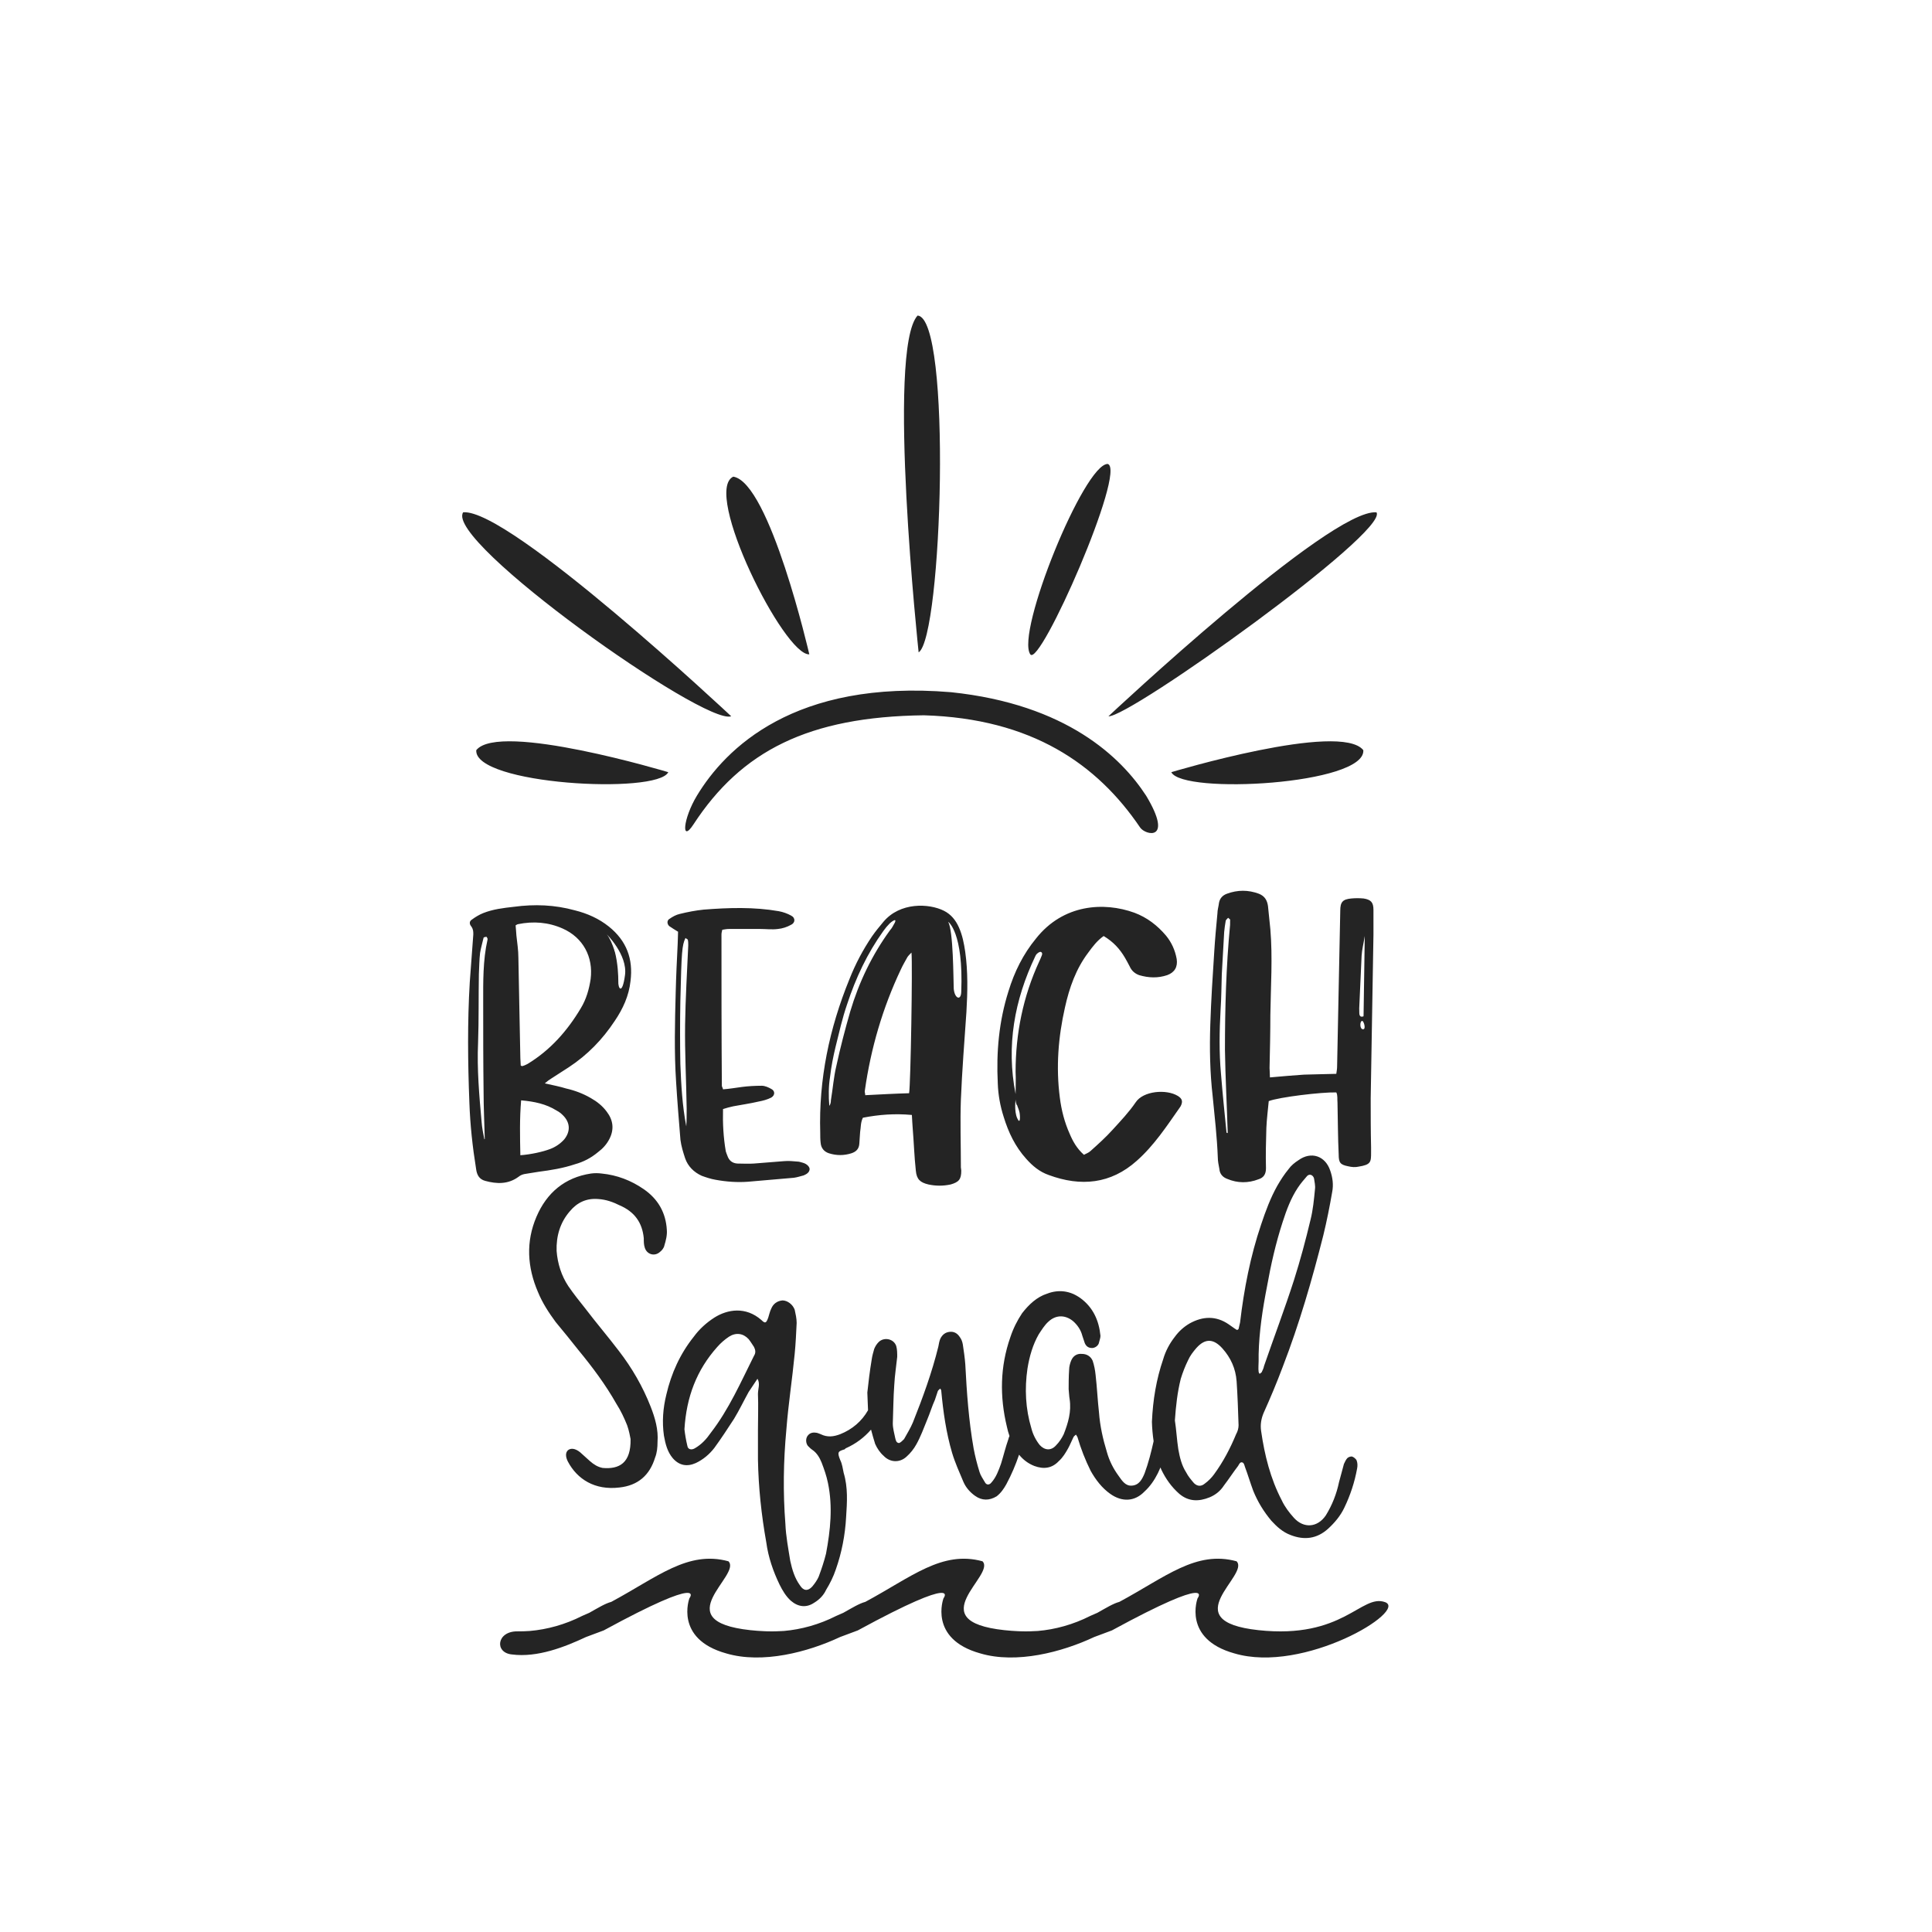 <?xml version="1.0" encoding="utf-8"?>
<!-- Generator: Adobe Illustrator 21.0.0, SVG Export Plug-In . SVG Version: 6.00 Build 0)  -->
<svg version="1.1" id="Calque_2" xmlns="http://www.w3.org/2000/svg" xmlns:xlink="http://www.w3.org/1999/xlink" x="0px" y="0px"
	 viewBox="0 0 600 600" style="enable-background:new 0 0 600 600;" xml:space="preserve">
<style type="text/css">
	.st0{fill:#242424;}
</style>
<path class="st0" d="M430.12,497.55c-7.37-2.61-12.91,11.57-39.29,8.71c-26.38-2.85-2.54-17.11-6.81-21.39
	c-12.59-3.44-22.07,4.91-36.38,12.6c-1.99,0.54-4.13,1.89-6.84,3.4c-0.71,0.32-1.44,0.64-2.17,0.95c-5.35,2.72-10.96,4.23-16.3,4.69
	c-1.69,0.12-3.49,0.16-5.42,0.1c-0.21-0.01-0.42-0.02-0.62-0.03c-0.04,0-0.07,0-0.11,0c-1.36-0.06-2.76-0.16-4.25-0.32
	c-26.38-2.85-2.54-17.11-6.81-21.39c-12.59-3.44-22.07,4.91-36.38,12.6c-1.99,0.54-4.13,1.89-6.84,3.4
	c-0.71,0.32-1.44,0.64-2.17,0.95c-5.35,2.72-10.96,4.23-16.3,4.69c-1.69,0.12-3.49,0.16-5.42,0.1c-0.21-0.01-0.42-0.02-0.62-0.03
	c-0.04,0-0.07,0-0.11,0c-1.36-0.06-2.76-0.16-4.25-0.32c-26.38-2.85-2.54-17.11-6.81-21.39c-12.59-3.44-22.07,4.91-36.38,12.6
	c-1.99,0.54-4.13,1.89-6.84,3.4c-0.71,0.32-1.44,0.64-2.17,0.95c-5.35,2.72-10.96,4.23-16.3,4.69c-1.22,0.09-2.51,0.13-3.85,0.12
	c-6.43-0.07-7.2,6.63-1.72,7.17c7.94,1.05,16.53-2.36,23.03-5.41c1.76-0.66,3.59-1.34,5.49-2.05c32.56-17.71,26.62-9.98,26.62-9.98
	s-4.75,12.6,11.41,17.11c11.22,3.33,25.38-0.38,35.39-5.08c1.76-0.66,3.59-1.34,5.49-2.05c32.56-17.71,26.62-9.98,26.62-9.98
	s-4.75,12.6,11.41,17.11c11.22,3.33,25.38-0.38,35.39-5.08c1.76-0.66,3.59-1.34,5.49-2.05c32.56-17.71,26.62-9.98,26.62-9.98
	s-4.75,12.6,11.41,17.11C404.93,519.89,437.49,500.17,430.12,497.55z"/>
<path class="st0" d="M206.32,386.82c-0.15,0.76-0.76,1.52-1.37,1.98c-1.67,1.52-4.11,0.76-4.72-1.37c-0.3-0.91-0.3-1.83-0.3-2.89
	c-0.46-4.87-2.89-8.22-7.45-10.19c-2.13-1.06-4.26-1.83-6.69-1.98c-3.65-0.3-6.54,1.06-8.82,3.8c-3.04,3.5-4.26,7.76-4.11,12.32
	c0.3,3.96,1.52,7.76,3.65,10.95c1.67,2.43,3.5,4.72,5.32,7c3.35,4.41,7,8.67,10.35,13.08c4.11,5.32,7.45,11.11,9.89,17.34
	c1.37,3.5,2.43,7.15,2.13,10.95c0,1.67-0.15,3.35-0.76,4.87c-1.67,5.48-5.32,8.67-11.11,9.28c-7.61,0.91-13.08-2.59-15.97-8.06
	c-0.76-1.52-0.76-2.74,0-3.5c0.91-0.76,2.28-0.61,3.8,0.61c1.06,0.91,1.98,1.83,3.04,2.74c1.22,1.07,2.43,1.83,3.96,2.13
	c5.17,0.46,8.82-1.52,8.67-8.98c-0.15-0.76-0.46-2.59-1.06-4.26c-0.91-2.28-1.98-4.56-3.35-6.69c-3.35-5.93-7.45-11.41-11.71-16.58
	c-2.43-3.04-4.72-5.93-7.15-8.82c-2.13-2.89-4.11-5.93-5.48-9.28c-3.35-7.76-3.8-15.67-0.46-23.43c3.19-7.45,8.82-12.17,16.89-13.39
	c1.06-0.15,2.28-0.15,3.35,0c4.72,0.46,9.13,2.13,13.08,4.87c4.41,3.04,6.85,7.3,7.15,12.63
	C207.23,383.62,206.78,385.3,206.32,386.82z M421.47,456.02c-0.76,4.26-2.13,8.37-3.96,12.17c-1.22,2.59-3.04,4.72-5.02,6.54
	c-3.5,3.19-7.45,3.65-11.71,1.98c-2.43-0.91-4.26-2.59-5.93-4.41c-2.43-2.89-4.26-5.93-5.63-9.28c-0.91-2.43-1.67-5.02-2.59-7.46
	c-0.15-0.46-0.3-1.22-0.76-1.37c-0.76-0.3-1.07,0.61-1.37,1.07c-1.52,1.98-2.89,4.11-4.41,6.09c-1.07,1.67-2.59,2.89-4.41,3.65
	c-3.35,1.37-6.54,1.37-9.43-1.07c-2.43-2.13-4.26-4.72-5.63-7.61c-0.08-0.2-0.14-0.39-0.22-0.59c-0.27,0.61-0.54,1.22-0.83,1.82
	c-1.07,2.13-2.43,4.11-4.11,5.63c-3.04,3.19-7,3.35-10.65,0.76c-2.59-1.83-4.56-4.41-6.09-7.15c-1.67-3.35-3.04-6.85-4.11-10.5
	c-0.15-0.3-0.3-0.46-0.46-0.76c-0.3,0.3-0.61,0.46-0.76,0.76c-0.61,1.22-1.07,2.43-1.67,3.5c-0.76,1.37-1.67,2.89-2.89,3.96
	c-2.13,2.28-4.72,2.59-7.61,1.52c-1.95-0.76-3.51-1.98-4.74-3.5c-1.05,3.12-2.34,6.16-3.93,9.13c-0.76,1.37-1.67,2.74-3.04,3.8
	c-2.28,1.37-4.56,1.37-6.69-0.15c-1.52-1.07-2.89-2.59-3.65-4.41c-1.22-2.89-2.59-5.93-3.5-8.98c-1.83-6.24-2.74-12.63-3.35-19.17
	c0-0.3-0.15-0.46-0.3-0.76c-0.15,0.15-0.61,0.46-0.76,0.76c-0.3,0.91-0.61,1.83-0.91,2.74c-0.91,1.98-1.52,4.11-2.43,6.24
	c-1.06,2.59-1.98,5.17-3.35,7.61c-0.76,1.37-1.83,2.74-3.04,3.8c-2.13,1.98-5.17,1.83-7.15-0.3c-1.06-0.91-1.98-2.28-2.59-3.65
	c-0.45-1.44-0.89-2.94-1.28-4.45c-2.09,2.4-4.66,4.39-7.89,5.82c-0.15,0.15-0.15,0.15-0.3,0.3c-1.98,0.61-2.43,0.76-1.37,3.35
	c0.61,1.22,0.76,2.59,1.06,3.96c1.37,4.56,1.06,9.13,0.76,13.69c-0.3,5.63-1.37,11.11-3.19,16.28c-0.76,2.28-1.83,4.41-3.04,6.39
	c-0.76,1.67-2.13,3.04-3.65,3.95c-2.43,1.67-5.02,1.37-7.3-0.61c-1.52-1.37-2.59-3.19-3.5-5.02c-1.98-4.11-3.5-8.52-4.11-13.08
	c-1.52-8.52-2.43-17.04-2.59-25.71c0-3.04,0-6.09,0-9.13c0-3.8,0.15-7.61,0-11.26c0-1.67,0.76-3.19-0.15-4.72
	c-0.91,1.37-1.83,2.74-2.74,4.11c-1.52,2.74-2.89,5.63-4.56,8.37c-1.98,3.04-3.96,6.08-6.08,8.98c-1.52,1.98-3.5,3.65-5.78,4.72
	c-2.74,1.22-5.17,0.76-7.15-1.52c-1.67-1.98-2.28-4.41-2.74-7c-0.61-4.26-0.3-8.52,0.76-12.78c1.52-6.54,4.26-12.63,8.52-17.95
	c1.67-2.28,3.8-4.26,6.39-5.93c4.11-2.59,9.74-3.5,14.6,0.76c1.22,1.22,1.52,0.91,2.13-0.76c0.3-0.91,0.46-1.83,0.91-2.74
	c0.61-1.52,1.83-2.43,3.5-2.59c1.52,0,3.19,1.22,3.8,2.89c0.3,1.37,0.61,2.74,0.61,4.11c-0.15,3.19-0.3,6.39-0.61,9.58
	c-0.76,7.91-1.98,15.67-2.59,23.58c-0.91,9.74-1.06,19.47-0.3,29.21c0.15,3.8,0.91,7.76,1.52,11.56c0.61,2.74,1.37,5.32,3.04,7.61
	c1.06,1.67,2.43,1.83,3.8,0.3c0.76-0.91,1.52-1.98,1.98-3.04c0.91-2.43,1.67-4.72,2.28-7.15c1.37-7.3,2.13-14.6,0.61-21.91
	c-0.46-2.28-1.22-4.41-1.98-6.39c-0.61-1.52-1.52-3.04-2.89-3.95c-0.46-0.3-0.91-0.76-1.37-1.22c-0.61-0.76-0.76-2.13-0.15-3.04
	c0.61-0.91,1.52-1.22,2.59-1.06c0.46,0,1.07,0.3,1.52,0.46c2.13,1.07,4.11,0.76,6.09,0c3.68-1.47,6.65-3.96,8.63-7.43
	c-0.09-1.64-0.12-3.42-0.22-5.5c0.3-2.89,0.76-6.69,1.37-10.34c0.15-1.06,0.46-2.13,0.76-3.19c0.3-0.76,0.76-1.52,1.37-2.13
	c1.67-1.67,4.72-1.06,5.48,1.22c0.3,1.06,0.3,2.28,0.3,3.35c-0.3,2.89-0.76,5.78-0.91,8.67c-0.3,3.95-0.3,8.06-0.46,12.02
	c0,1.52,0.46,3.04,0.76,4.56c0.15,0.61,0.3,1.52,1.22,1.52c0.46-0.15,1.06-0.76,1.52-1.22c0.91-1.67,1.98-3.35,2.74-5.17
	c3.04-7.61,5.93-15.52,7.91-23.58c0.15-0.91,0.3-1.67,0.61-2.43c0.61-1.22,1.52-1.98,2.89-2.13c1.37-0.15,2.43,0.46,3.19,1.67
	c0.46,0.61,0.76,1.37,0.91,2.28c0.3,1.98,0.61,4.11,0.76,6.09c0.46,8.82,1.06,17.5,2.59,26.17c0.46,2.43,1.07,4.87,1.83,7.3
	c0.3,1.06,1.06,2.13,1.67,3.19c0.46,0.91,1.37,0.91,1.98,0.15c1.52-1.67,2.28-3.8,3.04-5.93c0.76-2.43,1.37-5.02,2.28-7.61
	c0.06-0.32,0.19-0.65,0.34-0.96c-0.33-0.94-0.61-1.89-0.8-2.84c-2.28-9.43-2.13-18.71,1.06-27.84c0.91-2.74,2.13-5.17,3.65-7.45
	c2.13-2.74,4.56-5.02,7.76-6.08c3.65-1.37,7.15-0.91,10.34,1.37c3.96,2.89,5.78,7,6.24,11.71c0,0.76-0.3,1.37-0.46,2.13
	c-0.15,0.91-1.22,1.67-2.13,1.67c-1.06,0-1.83-0.46-2.28-1.52c-0.3-0.76-0.46-1.52-0.76-2.28c-0.46-1.83-1.52-3.35-2.89-4.56
	c-2.43-1.98-5.32-1.98-7.61,0.15c-1.22,1.07-2.13,2.59-3.04,3.96c-1.83,3.19-2.89,6.85-3.5,10.65c-0.91,6.24-0.61,12.48,1.22,18.56
	c0.46,1.83,1.37,3.65,2.59,5.17c1.52,1.67,3.5,1.83,5.02,0.15c1.07-1.07,1.83-2.28,2.43-3.5c1.37-3.5,2.43-7,1.83-10.95
	c-0.15-0.76-0.15-1.67-0.3-3.04c0-1.67,0-3.8,0.15-6.09c0-0.91,0.3-1.98,0.61-2.74c0.61-1.52,1.83-2.28,3.35-2.13
	c1.52,0,2.74,0.76,3.35,2.13c0.46,1.37,0.76,2.89,0.91,4.41c0.46,3.96,0.61,7.76,1.06,11.71c0.3,4.11,1.22,8.22,2.43,12.17
	c0.76,2.74,1.98,5.17,3.65,7.45c1.07,1.52,2.13,3.19,4.11,3.04c2.28-0.15,3.19-1.98,3.96-3.8c1.22-3.31,2.05-6.61,2.81-10
	c-0.3-2.01-0.47-4.01-0.53-5.99c0.3-6.85,1.37-13.24,3.5-19.47c0.76-2.59,1.98-4.87,3.65-7c1.22-1.67,2.74-3.04,4.56-4.11
	c4.11-2.28,8.22-2.43,12.17,0.3c0.91,0.61,1.67,1.22,2.43,1.67c0.15,0.15,0.61-0.15,0.61-0.3c0.15-0.61,0.3-1.37,0.46-1.98
	c1.22-10.34,3.19-20.54,6.54-30.43c1.37-4.11,2.89-8.22,5.02-12.02c1.06-1.83,2.13-3.5,3.5-5.17c0.76-1.06,1.83-1.98,3.04-2.74
	c3.96-2.89,8.37-1.37,9.89,3.19c0.76,2.13,1.06,4.41,0.61,6.69c-0.76,4.41-1.67,8.98-2.74,13.39c-3.5,13.84-7.46,27.54-12.63,40.92
	c-1.83,4.87-3.8,9.58-5.93,14.3c-0.76,1.83-1.06,3.65-0.76,5.63c1.07,7.45,2.89,14.76,6.39,21.45c0.91,1.98,2.28,3.8,3.8,5.48
	c3.04,3.35,7.3,3.04,9.89-0.76c1.98-3.19,3.35-6.69,4.11-10.34c0.46-1.83,1.07-3.8,1.52-5.63c0.3-0.61,0.61-1.37,1.07-1.83
	c0.3-0.3,1.06-0.61,1.52-0.46c0.46,0.15,1.22,0.76,1.37,1.22C421.62,454.35,421.62,455.26,421.47,456.02z M234.16,418.31
	c-0.61-0.91-1.06-1.67-1.67-2.43c-1.67-1.83-3.96-2.13-6.09-0.76c-1.37,0.91-2.59,1.98-3.65,3.19c-6.39,7.15-9.58,15.52-10.19,25.56
	c0.15,1.37,0.46,3.35,0.91,5.17c0.15,1.07,1.22,1.37,2.28,0.76c2.13-1.22,3.65-2.89,5.02-4.87c5.63-7.3,9.28-15.67,13.39-23.88
	C234.77,420.13,234.62,419.22,234.16,418.31z M384.65,442.64c-0.15-4.56-0.3-9.13-0.61-13.69c-0.3-3.96-1.83-7.3-4.41-10.19
	c-2.74-3.04-5.32-3.19-8.06-0.15c-1.06,1.22-1.98,2.43-2.59,3.8c-0.91,1.83-1.67,3.8-2.28,5.78c-1.07,4.26-1.52,8.52-1.83,12.93
	c0.46,2.89,0.61,6.09,1.07,8.98c0.46,2.59,1.06,5.02,2.43,7.15c0.61,1.22,1.52,2.28,2.43,3.35c1.07,1.06,2.28,1.06,3.35,0.15
	c1.06-0.76,2.13-1.83,2.89-2.89c2.89-3.95,5.02-8.06,6.85-12.47C384.35,444.61,384.65,443.55,384.65,442.64z M391.19,426.66
	c0.15-0.15,0.46-0.3,0.61-0.46c0.3-0.61,0.61-1.22,0.76-1.98c3.04-8.82,6.39-17.65,9.28-26.62c1.98-6.24,3.65-12.47,5.17-18.86
	c0.76-3.04,1.06-6.24,1.37-9.43c0.15-1.07-0.15-2.28-0.3-3.35c-0.3-1.06-1.37-1.52-2.13-0.76c-1.06,1.22-1.98,2.28-2.89,3.65
	c-2.13,3.19-3.5,6.85-4.72,10.65c-2.13,6.54-3.65,13.24-4.87,20.08c-1.37,7-2.43,14-2.59,20.99c0,0.76,0,1.52,0,2.13
	c0,1.07-0.15,2.28,0,3.35C390.89,426.21,391.04,426.51,391.19,426.66z"/>
<path class="st0" d="M189.07,287.74c-3.07-2.45-6.62-4.05-10.55-5.03c-6.26-1.72-12.51-1.96-18.89-1.1
	c-3.31,0.37-6.5,0.74-9.57,1.96c-1.23,0.49-2.45,1.23-3.43,1.96c-0.86,0.49-0.98,1.35-0.25,2.21c0.61,0.86,0.61,1.59,0.61,2.45
	c-0.37,4.91-0.74,9.81-1.1,14.84c-0.74,12.39-0.61,24.9-0.12,37.41c0.25,6.99,0.98,13.74,2.09,20.61c0.24,1.84,0.98,3.19,2.82,3.68
	c3.56,0.98,7.11,1.1,10.3-1.23c0.74-0.61,1.47-0.86,2.45-0.98c1.23-0.24,2.58-0.37,3.8-0.61c3.8-0.49,7.61-1.1,11.28-2.33
	c2.7-0.74,5.03-1.96,7.24-3.8c1.47-1.1,2.7-2.45,3.56-4.17c1.47-2.94,1.1-5.77-0.86-8.34c-1.35-1.84-3.07-3.19-5.03-4.29
	c-2.33-1.35-4.91-2.33-7.61-2.94c-1.96-0.61-3.93-0.98-6.62-1.59c0.86-0.74,1.35-1.1,1.96-1.47c1.84-1.23,3.68-2.33,5.52-3.56
	c5.77-3.8,10.43-8.59,14.23-14.35c2.58-3.8,4.42-7.85,4.91-12.39C196.68,297.8,194.59,292.16,189.07,287.74z M151.41,291.79
	c-1.47,6.5-1.35,13.13-1.35,19.63c0,9.2,0,18.4,0.12,27.6c0,4.91,0.25,9.81,0.37,14.72c0,0-0.12,0-0.12,0.12
	c-0.37-1.84-0.74-3.68-0.86-5.4c-0.74-8.22-1.47-16.44-1.1-24.66c0.25-7.11,0.12-14.23,0.25-21.34c0.12-2.21,0.12-4.42,0.37-6.5
	c0.25-1.59,0.74-3.19,1.1-4.78c0.12-0.12,0.61-0.25,0.86-0.25c0.12,0,0.25,0.37,0.37,0.61
	C151.41,291.55,151.41,291.67,151.41,291.79z M172.88,344.91c0.74,0.37,1.35,0.86,1.84,1.35c2.33,2.21,2.58,5.03,0.49,7.61
	c-1.23,1.35-2.7,2.33-4.29,2.94c-2.21,0.86-6.01,1.72-9.32,1.96c-0.12-5.77-0.25-11.28,0.24-17.05
	C165.89,342.08,169.57,342.82,172.88,344.91z M183.43,304.06c-0.49,3.19-1.35,6.26-3.07,9.08c-4.17,6.99-9.45,13-16.56,17.3
	c-0.49,0.24-0.98,0.49-1.47,0.61c-0.12,0.12-0.25,0-0.61-0.12c0-0.74-0.12-1.59-0.12-2.33c-0.25-10.43-0.37-20.85-0.61-31.16
	c0-2.33-0.37-4.66-0.61-6.87c-0.12-1.1-0.12-2.21-0.25-3.19c0.37-0.24,0.61-0.37,0.74-0.37c4.78-0.98,9.45-0.61,13.86,1.35
	C181.1,291.18,184.29,297.19,183.43,304.06z M194.1,302.83c-0.86,6.38-2.21,4.17-2.08,1.84c0-1.59-0.12-5.52-1.1-9.2
	c-0.12-0.12-0.12-0.12-0.12-0.12v-0.12c0-0.07,0-0.12,0-0.12c-0.61-1.84-1.35-3.68-2.33-4.91
	C188.21,289.95,194.96,296.45,194.1,302.83z M249.32,361.1c-0.49-0.12-1.1-0.37-1.72-0.37c-1.35-0.12-2.7-0.25-4.17-0.12
	c-3.07,0.25-6.13,0.49-9.32,0.74c-1.72,0.12-3.43,0-5.15,0c-1.59-0.12-2.58-0.98-3.07-2.45c-0.12-0.37-0.37-0.86-0.49-1.35
	c-0.74-4.29-0.98-8.71-0.86-13.12c1.1-0.37,2.09-0.61,3.19-0.86c2.58-0.49,5.27-0.86,7.85-1.47c1.35-0.25,2.7-0.61,3.93-1.23
	c1.23-0.74,1.23-2.09,0-2.7c-0.86-0.49-1.96-0.98-2.94-0.98c-2.09,0-4.17,0.12-6.13,0.37c-1.96,0.25-3.93,0.61-5.89,0.74
	c-0.12-0.49-0.37-0.86-0.37-1.1c-0.12-15.7-0.12-31.28-0.12-46.98c0-0.49,0.12-0.86,0.25-1.47c0.74-0.12,1.35-0.25,2.09-0.25
	c3.19,0,6.5,0,9.69,0c1.84,0,3.68,0.25,5.52,0c1.35-0.12,2.82-0.61,3.93-1.23c1.47-0.61,1.59-2.21,0.12-2.94
	c-1.1-0.61-2.45-1.1-3.8-1.35c-7.73-1.35-15.58-1.1-23.31-0.49c-2.45,0.25-5.03,0.74-7.48,1.35c-1.1,0.25-2.21,0.86-3.07,1.47
	c-0.98,0.49-0.86,1.72-0.12,2.33c0.86,0.61,1.72,1.1,2.7,1.72c0,1.35-0.12,2.58-0.12,3.8c-0.25,5.03-0.49,10.06-0.61,14.96
	c-0.25,9.32-0.49,18.65,0.12,27.84c0.37,6.01,0.86,12.02,1.35,18.03c0.25,1.96,0.86,3.93,1.47,5.77c0.86,2.45,2.7,4.29,5.15,5.4
	c1.35,0.49,2.82,0.98,4.29,1.23c3.31,0.61,6.75,0.86,10.06,0.61c4.78-0.37,9.45-0.86,14.23-1.23c0.98-0.12,2.09-0.49,3.07-0.74
	c0.86-0.37,1.72-0.86,1.84-1.84C251.52,362.45,250.67,361.47,249.32,361.1z M213.25,344.29c0,1.84,0,3.68-0.12,5.52
	c-1.23-6.38-1.59-12.88-1.84-19.38c-0.12-6.5-0.12-13,0-19.5c0.37-15.46,0.49-17.3,1.59-19.63c0.25,0.25,0.74,0.37,0.74,0.61
	c0.12,0.49,0.12,1.1,0.12,1.72c-0.37,8.22-0.86,16.44-0.98,24.66C212.64,326.87,213.13,335.58,213.25,344.29z M297.79,287.99
	c-0.98-2.21-2.45-4.05-4.66-5.15c-4.66-2.33-13.62-2.7-18.77,3.43c-1.23,1.47-2.45,2.94-3.56,4.54c-2.82,4.17-5.15,8.59-6.99,13.25
	c-6.26,15.33-9.57,31.16-9.08,47.72c0,1.1,0,2.09,0.12,3.07c0.12,1.72,1.1,2.82,2.58,3.31c2.33,0.74,4.66,0.74,6.99,0
	c1.47-0.49,2.33-1.35,2.45-2.94c0.12-1.23,0.12-2.45,0.25-3.68c0.25-1.47,0.12-2.94,0.86-4.42c5.03-0.98,9.94-1.35,15.21-0.86
	c0.12,1.59,0.12,2.82,0.25,4.05c0.37,4.42,0.49,8.83,0.98,13.25c0.25,2.7,1.35,3.68,3.93,4.29c2.33,0.49,4.54,0.49,6.87,0
	c2.58-0.74,3.31-1.6,3.31-4.29c0-0.37-0.12-0.74-0.12-0.98c0-7.11-0.25-14.11,0-21.1c0.37-9.08,1.1-18.15,1.72-27.23
	c0.37-6.26,0.49-12.51-0.37-18.64C299.38,293.02,298.89,290.44,297.79,287.99z M264.05,314.12c-1.59,5.52-3.07,11.16-4.29,16.81
	c-0.86,3.56-1.1,7.11-1.72,10.79c0,0.61-0.12,1.23-0.49,1.72c-0.25-3.07-0.25-6.01,0.24-9.08c0.37-3.19,0.98-6.26,1.72-9.32
	c1.1-4.42,2.08-8.83,3.56-13.13c2.7-8.22,6.26-15.82,11.29-22.82c0.61-0.86,1.23-1.59,1.96-2.33c0.25-0.25,2.33-1.96,1.59-0.25
	c-0.61,1.1-0.98,1.84-1.47,2.33C270.8,296.58,266.75,305.04,264.05,314.12z M282.33,339.51c-4.42,0.12-8.83,0.37-13.62,0.61
	c0-0.61-0.25-0.98-0.12-1.47c1.84-13,5.52-25.64,11.16-37.54c0.61-1.35,1.35-2.58,2.09-3.93c0.25-0.37,0.49-0.61,1.23-1.35
	C283.43,299.4,282.82,336.81,282.33,339.51z M298.52,308.11c-0.12,2.82-2.09,1.96-2.33-1.1c-0.12-3.07-0.12-17.91-1.72-20.73
	C294.47,286.27,299.26,289.46,298.52,308.11z M365.82,340.37c-3.56-2.21-10.79-1.59-13.12,1.96c-2.09,3.07-4.66,5.77-7.11,8.46
	c-2.09,2.33-4.54,4.54-6.87,6.62c-0.61,0.61-1.47,0.86-2.09,1.23c-2.21-1.96-3.43-4.17-4.42-6.5c-1.6-3.56-2.58-7.36-3.07-11.28
	c-1.23-9.45-0.49-18.77,1.59-27.97c1.35-6.13,3.43-12.02,7.24-17.05c1.35-1.84,2.7-3.68,4.78-5.15c3.07,1.84,5.03,4.05,6.62,6.75
	c0.49,0.86,0.98,1.72,1.47,2.7c0.61,1.35,1.59,2.21,2.94,2.7c2.94,0.86,5.77,0.98,8.71,0c2.33-0.86,3.31-2.58,2.94-5.03
	c-0.49-2.7-1.59-5.15-3.31-7.24c-2.7-3.19-5.89-5.64-9.81-7.11c-9.45-3.43-22.08-2.7-30.54,7.97c-4.05,4.91-6.75,10.43-8.59,16.44
	c-2.94,9.32-3.8,18.77-3.31,28.58c0.12,3.56,0.74,6.99,1.84,10.43c1.47,4.78,3.56,9.2,6.99,13c1.96,2.21,4.17,4.05,6.99,5.03
	c9.94,3.68,19.26,2.82,27.35-4.42c5.4-4.78,9.32-10.79,13.37-16.56c0.12-0.12,0.12-0.25,0.25-0.37
	C367.41,342.08,367.17,341.23,365.82,340.37z M315.89,347.24c-0.98-2.21-0.49-5.77-0.49-5.77c0,0.49,0.12,1.1,0.37,1.72h0.12
	c0,0.12,0,0.12,0,0.12c0.25,0.74,0.61,1.47,0.74,2.21C316.87,346.87,316.87,349.44,315.89,347.24z M323.5,296.82
	c-0.25,0.61-0.49,1.23-0.74,1.72c-5.03,10.92-7.36,22.45-7.36,34.35c0.12,2.33,0,4.54,0,6.87c-2.94-14.96-0.37-29.19,6.13-42.81
	c0.12-0.25,0.25-0.49,0.37-0.61c0.37-0.37,0.86-0.74,1.23-0.74C323.74,295.72,323.74,296.33,323.5,296.82z M426.54,282.59
	c0-2.33-0.74-3.19-3.07-3.56c-1.23-0.12-2.58-0.12-3.8,0c-2.7,0.25-3.44,1.1-3.44,3.8c-0.37,16.07-0.61,32.26-0.98,48.33
	c0,0.74-0.12,1.47-0.25,2.33c-3.43,0.12-6.75,0.12-10.06,0.25c-3.31,0.25-6.75,0.49-10.55,0.86c0-1.23-0.12-2.09-0.12-2.94
	c0.12-5.52,0.25-10.92,0.25-16.44c0.12-8.83,0.74-17.79,0-26.62c-0.25-2.45-0.49-4.78-0.74-7.24c-0.25-1.72-0.98-3.07-2.82-3.8
	c-3.31-1.23-6.62-1.23-9.94,0c-1.35,0.49-2.21,1.47-2.45,2.82c-0.12,1.1-0.49,2.21-0.49,3.31c-0.37,3.93-0.74,7.85-0.98,11.78
	c-0.49,7.48-0.98,15.09-1.23,22.69c-0.25,7.36-0.12,14.84,0.74,22.32c0.61,6.26,1.35,12.63,1.59,19.01c0,1.1,0.25,2.33,0.49,3.56
	c0.12,1.59,1.1,2.58,2.45,3.07c3.19,1.35,6.5,1.35,9.69,0.12c1.6-0.49,2.33-1.59,2.33-3.43c-0.12-4.17,0-8.34,0.12-12.51
	c0.12-2.82,0.49-5.64,0.74-8.34c3.19-1.23,16.31-2.82,20.98-2.7c0.49,0.98,0.25,2.09,0.37,3.19c0.12,5.4,0.12,10.79,0.37,16.07
	c0,2.58,0.49,3.19,2.94,3.68c0.98,0.24,2.21,0.37,3.19,0.12c3.93-0.61,3.93-1.47,3.93-4.42c0-0.49,0-1.1,0-1.59
	c-0.12-5.03-0.12-10.06-0.12-15.21c0.25-16.93,0.61-33.98,0.86-50.91C426.54,287.62,426.54,285.17,426.54,282.59z M382.01,287.25
	c-1.23,12.88-1.59,25.88-1.59,38.76c0.12,8.59,0.61,17.3,0.86,25.88c-0.12,0-0.25-0.12-0.37-0.12c-0.61-6.13-1.23-12.14-1.72-18.28
	c-0.61-6.62-0.49-13.37-0.12-19.99c0.25-3.68,0.25-7.24,0.37-10.92c0.25-4.29,0.49-8.71,0.74-13.13c0.12-1.1,0.25-2.33,0.49-3.56
	c0.12-0.25,0.49-0.61,0.74-0.86c0.25,0.25,0.37,0.25,0.37,0.37c0.12,0,0.25,0.12,0.25,0.25
	C382.01,286.15,382.01,286.76,382.01,287.25z M423.35,319.64c-1.1,0.12-1.1-2.45-0.37-2.58
	C423.47,316.82,424.33,319.64,423.35,319.64z M423.47,315.22c0,0.49,0,0.49-0.49,0.49c-0.37,0.12-0.49-0.12-0.61-0.25
	c-0.25-0.25-0.25-0.86-0.25-2.33c0.25-5.4,0.49-10.79,0.74-16.31c0.12-1.96,0.61-3.8,0.98-6.13
	C423.72,299.15,423.59,307.13,423.47,315.22z"/>
<path class="st0" d="M355.97,247.16c8.55,14.25-0.23,12.29-1.9,9.82c-13.3-19.63-33.61-33.84-67.14-34.84
	c-35.85,0.43-56.69,11.08-71.57,33.89c-3.89,5.96-3.25-1.77,1.07-8.92c8.82-14.61,30.24-36.18,78.93-32.14
	C331.28,218.72,348.27,235.28,355.97,247.16z M284.96,98c-9.69,10.69,0.33,104.6,0.33,104.6C292.64,197.92,295.65,98.67,284.96,98z
	 M427.48,159.11c-14.37-1.28-83.24,63.34-83.24,63.34C350.63,222.94,431.43,165.21,427.48,159.11z M363.76,239.81
	c3.47,7.02,60.41,3.84,59.63-6.84C416.25,224,363.76,239.81,363.76,239.81z M344.01,144.08c-7.36,0-28.64,52.48-24.04,59.13
	C322.95,207.51,350.02,145.83,344.01,144.08z M227.08,222.44c0,0-68.87-64.62-83.24-63.34
	C137.92,168.04,218.91,225.49,227.08,222.44z M147.91,232.97c-0.78,10.67,56.17,13.85,59.63,6.84
	C207.55,239.81,155.07,224,147.91,232.97z M251.34,203.21c0,0-12.29-53.41-23.62-55.18C218.06,152.65,243.53,203.68,251.34,203.21z"
	/>
</svg>
